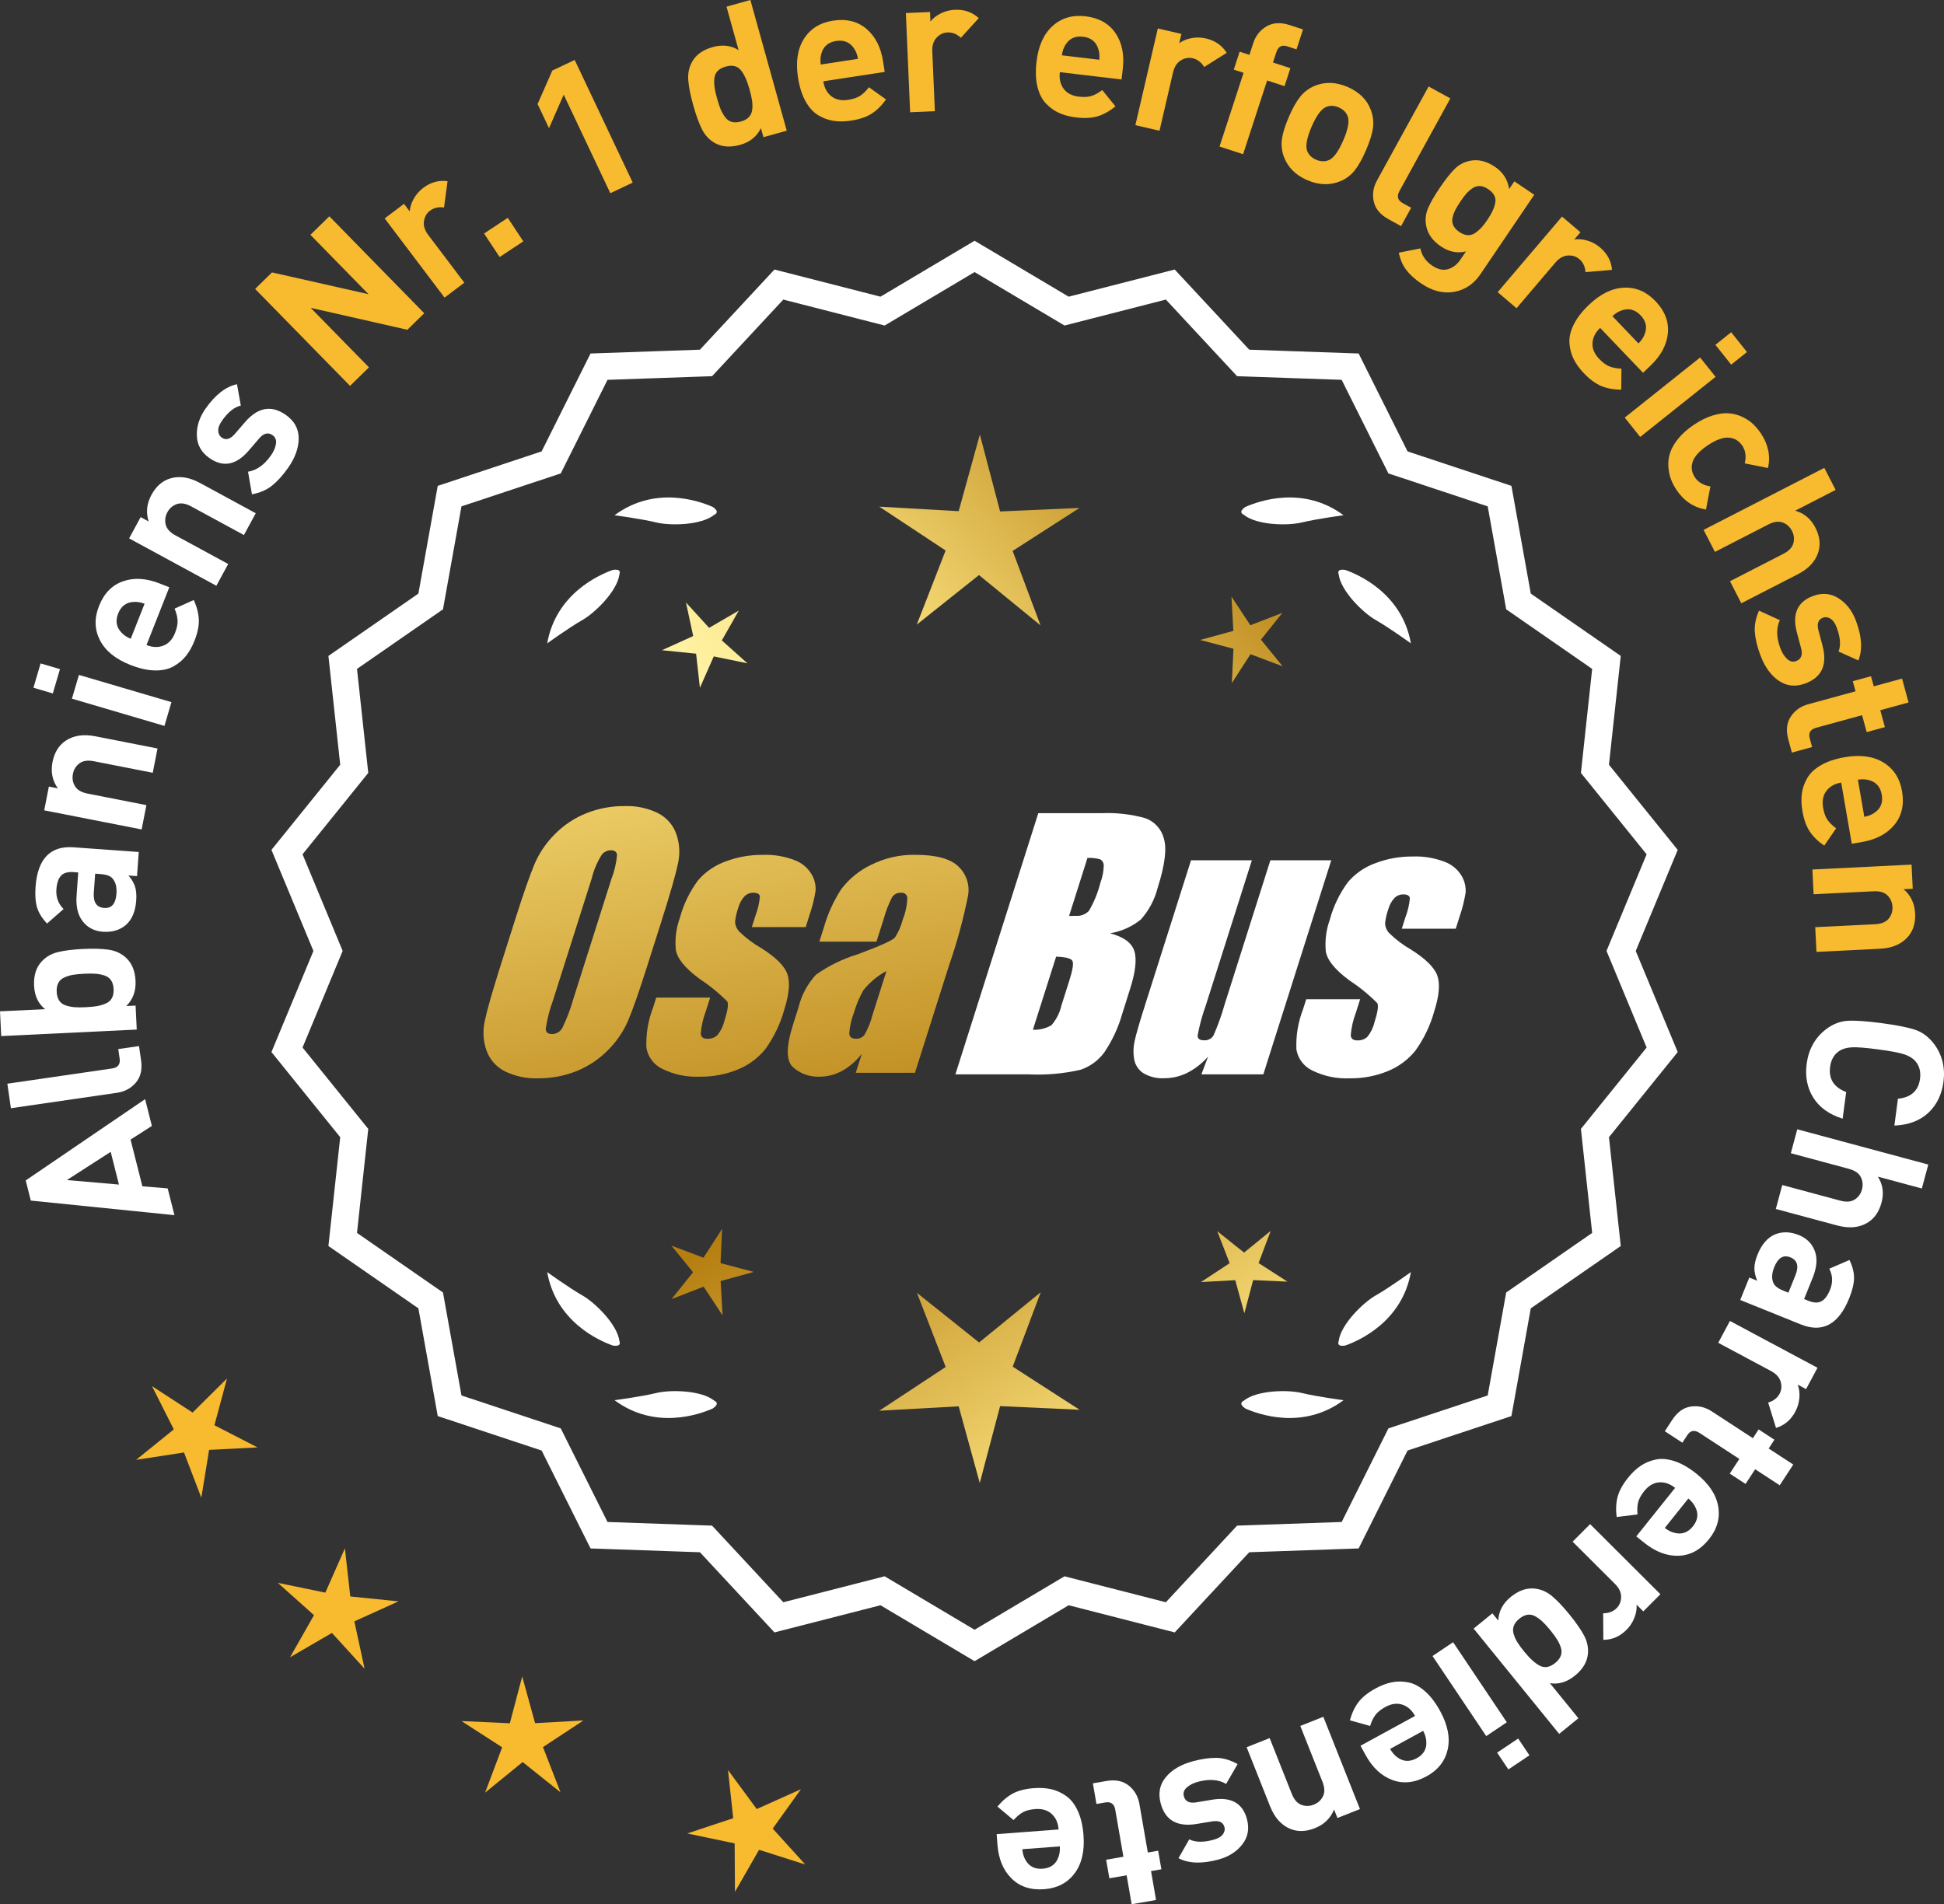 <?xml version="1.0" encoding="UTF-8"?>
<svg xmlns="http://www.w3.org/2000/svg" xmlns:xlink="http://www.w3.org/1999/xlink" id="Layer_2" data-name="Layer 2" viewBox="0 0 173.411 169.895">
  <rect x="0" y="0" width="173.411" height="169.895" fill="#333333" stroke="none"/>
  <defs>
    <style>
      .cls-1 {
        fill: url(#linear-gradient-8);
      }

      .cls-2 {
        fill: url(#linear-gradient-7);
      }

      .cls-3 {
        fill: url(#linear-gradient-5);
      }

      .cls-4 {
        fill: url(#linear-gradient-6);
      }

      .cls-5 {
        fill: url(#linear-gradient-9);
      }

      .cls-6 {
        fill: url(#linear-gradient-4);
      }

      .cls-7 {
        fill: url(#linear-gradient-3);
      }

      .cls-8 {
        fill: url(#linear-gradient-2);
      }

      .cls-9 {
        fill: url(#linear-gradient);
      }

      .cls-10 {
        fill: #f8ba2f;
      }

      .cls-11 {
        stroke: #fff;
        stroke-miterlimit: 10;
        stroke-width: .622px;
      }

      .cls-11, .cls-12 {
        fill: #fff;
      }
    </style>
    <linearGradient id="linear-gradient" x1="113.289" y1="194.468" x2="61.864" y2="111.948" gradientUnits="userSpaceOnUse">
      <stop offset="0" stop-color="#f9df7b"></stop>
      <stop offset=".279" stop-color="#b57e10"></stop>
      <stop offset=".323" stop-color="#c89d38"></stop>
      <stop offset=".417" stop-color="#efda86"></stop>
      <stop offset=".46" stop-color="#fff3a6"></stop>
      <stop offset=".642" stop-color="#f9df7b"></stop>
      <stop offset="1" stop-color="#b57e10"></stop>
    </linearGradient>
    <linearGradient id="linear-gradient-2" x1="126.536" y1="186.212" x2="75.111" y2="103.692" xlink:href="#linear-gradient"></linearGradient>
    <linearGradient id="linear-gradient-3" x1="148.063" y1="172.796" x2="96.638" y2="90.277" xlink:href="#linear-gradient"></linearGradient>
    <linearGradient id="linear-gradient-4" x1="47.851" y1="62.417" x2="79.544" y2="233.436" gradientUnits="userSpaceOnUse">
      <stop offset="0" stop-color="#f9df7b"></stop>
      <stop offset=".279" stop-color="#b57e10"></stop>
      <stop offset=".284" stop-color="#e5c25b"></stop>
      <stop offset=".286" stop-color="#f9df7b"></stop>
      <stop offset=".46" stop-color="#fff3a6"></stop>
      <stop offset=".642" stop-color="#f9df7b"></stop>
      <stop offset="1" stop-color="#b57e10"></stop>
    </linearGradient>
    <linearGradient id="linear-gradient-5" x1="60.359" y1="60.099" x2="92.052" y2="231.118" xlink:href="#linear-gradient-4"></linearGradient>
    <linearGradient id="linear-gradient-6" x1="72.984" y1="57.76" x2="104.677" y2="228.778" xlink:href="#linear-gradient-4"></linearGradient>
    <linearGradient id="linear-gradient-7" x1="52.298" y1="111.818" x2="118.074" y2="50.826" xlink:href="#linear-gradient"></linearGradient>
    <linearGradient id="linear-gradient-8" x1="30.079" y1="87.857" x2="95.855" y2="26.864" xlink:href="#linear-gradient"></linearGradient>
    <linearGradient id="linear-gradient-9" x1="37.135" y1="95.466" x2="102.911" y2="34.473" xlink:href="#linear-gradient"></linearGradient>
  </defs>
  <g id="Layer_1-2" data-name="Layer 1">
    <g>
      <g>
        <polygon class="cls-10" points="20.25 122.986 17.181 126.028 13.559 123.671 15.504 127.53 12.143 130.246 16.415 129.589 17.959 133.624 18.654 129.359 22.97 129.137 19.128 127.158 20.25 122.986"></polygon>
        <polygon class="cls-10" points="31.246 142.435 30.766 138.141 29.021 142.094 24.788 141.223 28.008 144.105 25.873 147.861 29.608 145.689 32.521 148.881 31.609 144.657 35.545 142.873 31.246 142.435"></polygon>
        <polygon class="cls-10" points="47.73 153.738 46.584 149.571 45.479 153.749 41.162 153.551 44.794 155.893 43.272 159.938 46.621 157.208 49.998 159.905 48.436 155.875 52.045 153.498 47.73 153.738"></polygon>
        <polygon class="cls-10" points="68.928 163.145 71.446 159.633 67.503 161.402 64.941 157.922 65.405 162.219 61.304 163.58 65.533 164.466 65.561 168.787 67.711 165.039 71.829 166.348 68.928 163.145"></polygon>
      </g>
      <path class="cls-11" d="M86.936,147.847l-8.345-4.961-9.405,2.409-6.61-7.111-9.703-.338-4.338-8.685-9.214-3.058-1.716-9.556-7.98-5.53,1.046-9.652-6.098-7.554,3.723-8.967-3.723-8.967,6.098-7.554-1.046-9.652,7.98-5.53,1.716-9.556,9.214-3.058,4.338-8.685,9.703-.338,6.61-7.111,9.405,2.409,8.345-4.961,8.345,4.961,9.405-2.409,6.61,7.111,9.703.338,4.338,8.685,9.214,3.058,1.716,9.556,7.98,5.53-1.046,9.652,6.098,7.554-3.723,8.967,3.723,8.967-6.098,7.554,1.046,9.652-7.98,5.53-1.716,9.556-9.214,3.058-4.338,8.685-9.703.338-6.61,7.111-9.405-2.409-8.345,4.961ZM78.866,140.97l8.07,4.797,8.07-4.797,9.095,2.329,6.392-6.877,9.383-.327,4.195-8.399,8.91-2.957,1.659-9.241,7.716-5.348-1.011-9.334,5.897-7.305-3.6-8.671,3.6-8.671-5.897-7.305,1.011-9.334-7.716-5.348-1.659-9.241-8.91-2.957-4.195-8.399-9.383-.327-6.392-6.877-9.095,2.329-8.07-4.797-8.07,4.797-9.095-2.329-6.392,6.877-9.383.327-4.195,8.399-8.91,2.957-1.659,9.241-7.716,5.348,1.011,9.334-5.897,7.305,3.6,8.671-3.6,8.671,5.897,7.305-1.011,9.334,7.716,5.348,1.659,9.241,8.91,2.957,4.195,8.399,9.383.327,6.392,6.877,9.095-2.329Z"></path>
      <g>
        <polygon class="cls-9" points="64.275 112.697 64.415 109.636 62.754 112.211 59.886 111.132 61.822 113.507 59.91 115.901 62.767 114.794 64.452 117.353 64.282 114.294 67.237 113.481 64.275 112.697"></polygon>
        <polygon class="cls-8" points="92.836 115.293 87.337 119.775 81.794 115.347 84.358 121.961 78.434 125.864 85.517 125.471 87.398 132.311 89.212 125.453 96.299 125.777 90.337 121.932 92.836 115.293"></polygon>
        <polygon class="cls-7" points="112.271 112.687 113.35 109.819 110.975 111.755 108.581 109.843 109.688 112.7 107.129 114.385 110.189 114.215 111.001 117.17 111.785 114.208 114.846 114.348 112.271 112.687"></polygon>
      </g>
      <g>
        <path class="cls-12" d="M110.944,124.972c-.114.057-.184.124-.207.201-.001.001-.002.002-.003.003.001 0.0.001 0.0.002.001-.036.131.066.291.35.488,1.179.524,5.149,1.947,8.764-.74,0,0-2.348-.308-3.726-.643-1.249-.304-4.027-.256-5.179.691Z"></path>
        <path class="cls-12" d="M119.404,119.933c0.0.001-0.0.003,0,.004.001-0.0.001-0.0.002-.001.063.12.248.166.589.115,1.217-.428,5.08-2.121,5.862-6.557,0,0-1.918,1.389-3.15,2.091-1.117.637-3.103,2.579-3.29,4.059-.043.12-.049.217-.013.288Z"></path>
      </g>
      <g>
        <path class="cls-12" d="M63.725,124.972c.114.057.184.124.207.201.001.001.002.002.003.003-.001 0-.001 0-.002.001.036.131-.066.291-.35.488-1.179.524-5.149,1.947-8.764-.74,0,0,2.348-.308,3.726-.643,1.249-.304,4.027-.256,5.179.691Z"></path>
        <path class="cls-12" d="M55.265,119.933c-0.0.001 0.0.003,0,.004-.001-0-.001-0-.002-.001-.063.12-.248.166-.589.115-1.217-.428-5.08-2.121-5.862-6.557,0,0,1.918,1.389,3.15,2.091,1.117.637,3.103,2.579,3.29,4.059.043.12.049.217.013.288Z"></path>
      </g>
      <g>
        <path class="cls-12" d="M63.725,45.924c.114-.057.184-.124.207-.201.001-.001.002-.002.003-.003-.001-0-.001-0-.002-.001.036-.131-.066-.291-.35-.488-1.179-.524-5.149-1.947-8.764.74,0,0,2.348.308,3.726.643,1.249.304,4.027.256,5.179-.691Z"></path>
        <path class="cls-12" d="M55.265,50.963c-0-.001 0-.003,0-.004-.001 0-.001 0-.002.001-.063-.12-.248-.166-.589-.115-1.217.428-5.08,2.121-5.862,6.557,0,0,1.918-1.389,3.15-2.091,1.117-.637,3.103-2.579,3.29-4.059.043-.12.049-.217.013-.288Z"></path>
      </g>
      <g>
        <path class="cls-12" d="M110.944,45.924c-.114-.057-.184-.124-.207-.201-.001-.001-.002-.002-.003-.003.001-0.0.001-0.0.002-.001-.036-.131.066-.291.35-.488,1.179-.524,5.149-1.947,8.764.74,0,0-2.348.308-3.726.643-1.249.304-4.027.256-5.179-.691Z"></path>
        <path class="cls-12" d="M119.404,50.963c0-.001-0-.003,0-.004.001 0.0.001 0.0.002.001.063-.12.248-.166.589-.115,1.217.428,5.08,2.121,5.862,6.557,0,0-1.918-1.389-3.15-2.091-1.117-.637-3.103-2.579-3.29-4.059-.043-.12-.049-.217-.013-.288Z"></path>
      </g>
      <g id="Group_4" data-name="Group 4">
        <g id="Group_1" data-name="Group 1">
          <path id="Path_1" data-name="Path 1" class="cls-6" d="M57.777,86.055c-.743,2.341-1.321,3.999-1.734,4.975-.429.998-1.045,1.904-1.814,2.67-.793.803-1.741,1.435-2.787,1.858-1.09.438-2.256.658-3.431.648-1.017.039-2.027-.171-2.945-.611-.769-.376-1.363-1.035-1.657-1.839-.308-.854-.365-1.778-.165-2.663.198-.958.677-2.638,1.438-5.039l1.265-3.987c.743-2.341,1.321-3.999,1.734-4.975.429-.998,1.045-1.904,1.814-2.67.793-.803,1.741-1.435,2.787-1.858,1.091-.437,2.256-.656,3.431-.646,1.017-.039,2.027.171,2.945.611.768.377,1.362,1.036,1.657,1.84.308.854.365,1.778.165,2.663-.198.958-.677,2.637-1.438,5.037l-1.266,3.986ZM54.552,78.396c.255-.669.42-1.369.49-2.082-.014-.303-.197-.454-.548-.454-.305.003-.593.136-.794.366-.426.665-.737,1.397-.922,2.166l-3.456,10.883c-.3.811-.515,1.65-.64,2.506,0,.319.194.476.565.476.383-.001.734-.212.915-.548.408-.836.739-1.708.988-2.604l3.398-10.71.003.003Z"></path>
          <path id="Path_2" data-name="Path 2" class="cls-3" d="M71.875,82.713h-4.81l.329-1.035c.208-.538.339-1.102.391-1.676-.018-.234-.216-.351-.592-.351-.295-.003-.578.115-.785.325-.254.277-.438.611-.538.973-.15.416-.25.849-.298,1.289.015.339.158.661.399.9.569.552,1.206,1.031,1.894,1.425,1.317.827,2.106,1.604,2.367,2.33.259.728.172,1.789-.271,3.182-.35,1.263-.919,2.454-1.683,3.518-.654.81-1.504,1.439-2.469,1.829-1.077.439-2.23.656-3.393.64-1.148.051-2.29-.186-3.322-.691-.755-.353-1.289-1.052-1.43-1.873-.055-1.217.143-2.433.582-3.57l.293-.922h4.808l-.384,1.21c-.246.642-.398,1.316-.454,2.001.022.307.216.461.574.461.33.02.655-.092.903-.311.308-.381.527-.826.64-1.302.289-.911.373-1.482.251-1.712-.764-.766-1.605-1.451-2.509-2.045-1.291-.958-1.987-1.829-2.088-2.612-.083-.943.039-1.893.359-2.784.329-1.218.883-2.363,1.634-3.376.659-.761,1.503-1.338,2.45-1.676,1.062-.401,2.19-.6,3.325-.589.978-.037,1.953.127,2.864.483.631.24,1.16.689,1.498,1.273.258.444.376.955.34,1.467-.114.719-.291,1.427-.53,2.114l-.348,1.111v-.008Z"></path>
          <path id="Path_3" data-name="Path 3" class="cls-4" d="M78.185,84.012h-5.095l.406-1.28c.343-1.213.869-2.366,1.559-3.42.686-.899,1.573-1.626,2.59-2.122,1.245-.636,2.629-.953,4.027-.922,1.836,0,3.11.347,3.822,1.042.696.657,1.021,1.616.867,2.561-.422,2.122-.99,4.212-1.701,6.255l-3.043,9.588h-5.279l.542-1.701c-.481.626-1.083,1.149-1.771,1.536-.626.339-1.326.515-2.038.512-.862.033-1.703-.275-2.341-.856-.611-.57-.611-1.82,0-3.75l.498-1.571c.264-1.09.8-2.096,1.558-2.923,1.131-.798,2.383-1.411,3.707-1.814,2.019-.75,3.134-1.252,3.343-1.508.313-.488.546-1.023.691-1.584.247-.621.386-1.28.41-1.948-.017-.269-.248-.473-.517-.457-.011.001-.021.002-.032.003-.317-.024-.622.121-.805.381-.322.631-.577,1.295-.761,1.979l-.638,1.997ZM79.076,86.631c-.793.427-1.493,1.009-2.056,1.712-.356.627-.637,1.293-.838,1.986-.24.612-.383,1.257-.424,1.913.033.285.223.432.582.432.297.022.586-.104.772-.337.316-.559.557-1.156.717-1.778l1.247-3.928Z"></path>
        </g>
        <g id="Group_3" data-name="Group 3">
          <path id="Path_7" data-name="Path 7" class="cls-12" d="M92.613,72.551h5.641c1.319-.059,2.639.092,3.91.446.817.29,1.437.967,1.654,1.807.278.907.098,2.367-.542,4.379-.264,1.057-.78,2.035-1.503,2.849-.794.644-1.742,1.07-2.751,1.236,1.207.319,1.928.841,2.162,1.576s.11,1.862-.373,3.376l-.684,2.162c-.345,1.246-.89,2.429-1.613,3.501-.526.72-1.258,1.262-2.1,1.554-1.523.352-3.088.492-4.649.417h-6.541l7.396-23.304h-.007ZM94.211,85.349l-2.073,6.522c.579.032,1.154-.108,1.654-.402.44-.507.747-1.115.893-1.771l.691-2.173c.318-.999.411-1.603.278-1.814-.132-.212-.611-.329-1.445-.359l.003-.004ZM97.006,76.541l-1.642,5.183c.245-.011.435-.014.57-.014.446.042.887-.119,1.2-.44.459-.785.804-1.631,1.024-2.513.188-.49.289-1.008.3-1.532.004-.229-.116-.442-.314-.556-.368-.102-.75-.144-1.131-.126l-.007-.002Z"></path>
          <path id="Path_8" data-name="Path 8" class="cls-12" d="M118.753,76.754l-6.061,19.1h-5.523l.596-1.588c-.519.596-1.147,1.088-1.851,1.449-.638.318-1.342.484-2.056.483-.66.041-1.318-.12-1.885-.461-.422-.281-.712-.723-.801-1.222-.094-.527-.084-1.068.03-1.591.114-.552.428-1.65.951-3.288l4.09-12.884h5.428l-4.126,12.997c-.313.861-.551,1.747-.713,2.648,0,.278.183.417.56.417.344.031.676-.137.856-.432.396-.901.729-1.829.995-2.776l4.079-12.854h5.428l.003.003Z"></path>
          <path id="Path_9" data-name="Path 9" class="cls-12" d="M129.854,82.859h-4.81l.329-1.035c.208-.538.339-1.102.391-1.676-.018-.234-.216-.351-.592-.351-.295-.003-.578.115-.784.325-.254.277-.438.611-.538.973-.15.416-.249.848-.297,1.287.015.339.158.661.399.9.569.553,1.205,1.032,1.893,1.426,1.317.827,2.106,1.604,2.367,2.33.259.728.172,1.789-.271,3.182-.35,1.263-.919,2.454-1.683,3.518-.654.809-1.504,1.439-2.469,1.829-1.077.439-2.23.656-3.393.64-1.148.051-2.29-.186-3.322-.691-.755-.353-1.289-1.052-1.43-1.873-.055-1.217.143-2.433.582-3.57l.293-.922h4.81l-.384,1.211c-.246.642-.398,1.316-.454,2.001.022.307.216.461.574.461.33.02.655-.092.903-.311.308-.381.527-.826.64-1.302.289-.911.373-1.482.251-1.712-.764-.766-1.605-1.451-2.509-2.045-1.291-.958-1.987-1.829-2.088-2.612-.083-.943.039-1.893.359-2.784.329-1.218.883-2.363,1.634-3.376.659-.761,1.503-1.338,2.45-1.676,1.062-.401,2.19-.6,3.325-.589.978-.037,1.953.127,2.864.483.632.239,1.163.689,1.503,1.273.258.444.376.955.34,1.467-.114.719-.291,1.427-.53,2.114l-.351,1.108-.004-.005Z"></path>
        </g>
      </g>
      <g>
        <path class="cls-12" d="M12.944,98.065l.604,2.39-1.901,1.217,1.054,4.17,2.256.184.604,2.39-12.813-1.302-.454-1.797,10.651-7.252ZM9.873,102.769l-3.906,2.513,4.644.404-.737-2.917Z"></path>
        <path class="cls-12" d="M12.399,93.329l.182,1.245c.123.841-.032,1.514-.462,2.017-.431.504-.988.805-1.673.905l-9.472,1.378-.318-2.187,9.338-1.359c.527-.076.753-.373.678-.889l-.123-.841,1.851-.269Z"></path>
        <path class="cls-12" d="M7.409,84.667c.916-.044,1.673-.023,2.267.062.595.085,1.098.31,1.514.676.556.484.857,1.184.9,2.101.045.917-.232,1.668-.828,2.252l.832-.04.104,2.139-12.091.581-.106-2.208,4.025-.193c-.613-.481-.942-1.18-.986-2.097-.044-.917.188-1.643.695-2.178.378-.404.858-.677,1.441-.819.583-.141,1.327-.234,2.233-.277ZM8.528,86.877c-.267-.021-.605-.022-1.013-.002s-.743.053-1.008.099c-.265.047-.52.125-.764.233-.244.108-.424.27-.538.485s-.165.482-.148.799c.015.317.09.577.225.781.134.204.328.348.582.431.254.084.515.137.782.158.268.021.604.022,1.012.002.408-.02.744-.053,1.01-.1.264-.047.521-.125.77-.233.251-.109.433-.27.547-.486.116-.216.165-.482.149-.799-.015-.317-.089-.577-.225-.781-.135-.203-.332-.347-.591-.431-.259-.084-.523-.136-.79-.158Z"></path>
        <path class="cls-12" d="M12.378,76.013l-.155,2.154-.763-.055c.283.327.479.656.585.988.106.332.143.746.105,1.244-.07.983-.384,1.716-.941,2.199-.544.449-1.223.645-2.037.586-.745-.054-1.341-.358-1.783-.913-.443-.555-.628-1.329-.557-2.324l.147-2.052-.439-.032c-.486-.035-.85.07-1.089.314-.238.244-.379.654-.422,1.231-.048.689.165,1.273.642,1.751l-1.475,1.291c-.443-.464-.737-.937-.885-1.419-.147-.482-.194-1.096-.141-1.842.182-2.51,1.312-3.689,3.392-3.539l5.815.42ZM8.965,77.983l-.476-.034-.121,1.679c-.062.87.245,1.33.923,1.379.667.048,1.032-.374,1.097-1.267.043-.577-.067-1.022-.329-1.336-.176-.239-.54-.38-1.094-.42Z"></path>
        <path class="cls-12" d="M14.051,66.778l-.425,2.169-5.255-1.031c-.545-.106-.973-.043-1.284.19-.312.234-.506.545-.581.934-.079.4-.019.768.182,1.102.2.334.573.554,1.117.661l5.255,1.031-.425,2.168-8.691-1.704.415-2.119.801.157c-.489-.685-.647-1.467-.476-2.345.169-.856.559-1.49,1.17-1.901.705-.474,1.586-.607,2.644-.4l5.554,1.089Z"></path>
        <path class="cls-12" d="M5.35,59.699l-.639,2.169-1.728-.509.638-2.169,1.729.509ZM15.293,62.645l-.624,2.12-8.253-2.43.625-2.12,8.252,2.43Z"></path>
        <path class="cls-12" d="M15.103,52.395l-2.035,5.155c.549.216,1.054.233,1.516.05.462-.183.805-.559,1.029-1.128.167-.421.243-.791.229-1.108-.017-.317-.104-.671-.267-1.064l1.712-.769c.278.622.427,1.208.448,1.758.021.55-.109,1.179-.389,1.885-.207.527-.462.978-.763,1.354-.3.375-.675.686-1.127.935-.451.248-1.003.365-1.656.352-.652-.014-1.379-.179-2.18-.495-1.317-.52-2.219-1.253-2.704-2.201s-.515-1.963-.085-3.049c.445-1.128,1.159-1.864,2.142-2.207.981-.343,2.067-.28,3.259.19l.871.344ZM12.896,53.863c-.362-.131-.683-.184-.961-.16-.67.028-1.135.375-1.397,1.038-.262.664-.158,1.235.312,1.713.187.208.456.387.811.539l1.236-3.131Z"></path>
        <path class="cls-12" d="M22.813,45.793l-1.055,1.942-4.706-2.555c-.487-.265-.916-.333-1.282-.203-.367.129-.646.369-.835.717-.194.358-.246.727-.155,1.105s.381.7.869.965l4.705,2.555-1.054,1.942-7.783-4.227,1.029-1.897.718.39c-.263-.8-.18-1.593.247-2.38.417-.767.978-1.255,1.686-1.465.814-.241,1.695-.105,2.642.409l4.975,2.701Z"></path>
        <path class="cls-12" d="M25.494,37.015c.769.542,1.152,1.242,1.15,2.101-.003.859-.319,1.737-.953,2.635-.47.666-.946,1.192-1.424,1.576-.478.384-1.076.642-1.793.774l-.349-2.014c.768-.124,1.448-.608,2.042-1.451.249-.352.398-.697.45-1.035.051-.338-.049-.596-.298-.772-.399-.281-.802-.183-1.206.294l-.935,1.089c-1.119,1.292-2.284,1.51-3.498.654-.723-.51-1.097-1.178-1.122-2.008-.025-.829.236-1.633.784-2.411.869-1.232,1.802-1.955,2.798-2.167l.342,1.905c-.579.133-1.137.579-1.672,1.338-.242.343-.355.647-.342.913.013.267.117.468.312.605.361.254.745.152,1.154-.309l.915-1.061c1.15-1.337,2.365-1.556,3.644-.655Z"></path>
        <path class="cls-10" d="M37.845,27.947l-1.507,1.475-8.622-1.956,5.196,5.309-1.688,1.653-8.467-8.65,1.506-1.474,8.61,1.944-5.184-5.297,1.688-1.653,8.467,8.65Z"></path>
        <path class="cls-10" d="M39.923,16.166l-.313,2.347c-.493-.068-.91.027-1.255.287-.298.226-.477.538-.536.938-.06.401.068.809.381,1.224l3.219,4.259-1.763,1.333-5.341-7.066,1.724-1.302.512.678c.018-.354.132-.724.344-1.111.211-.387.498-.717.859-.991.669-.505,1.393-.704,2.17-.596Z"></path>
        <path class="cls-10" d="M46.682,21.535l-2.114,1.396-1.387-2.1,2.114-1.396,1.387,2.1Z"></path>
        <path class="cls-10" d="M56.44,16.292l-1.998.945-4.157-8.791-1.312,2.99-1.018-2.151,1.312-2.99,1.998-.945,5.176,10.941Z"></path>
        <path class="cls-10" d="M70.182,11.661l-2.08.578-.224-.802c-.368.75-.988,1.246-1.861,1.489-.896.249-1.66.186-2.294-.191-.478-.279-.851-.687-1.117-1.225-.268-.537-.523-1.248-.77-2.132-.244-.874-.391-1.609-.438-2.208-.05-.598.058-1.14.322-1.625.351-.65.966-1.098,1.851-1.344.873-.243,1.646-.151,2.316.273l-1.08-3.882,2.13-.593,3.244,11.661ZM66.863,7.979c-.222-.797-.486-1.376-.793-1.738-.306-.362-.754-.461-1.343-.297-.307.085-.544.216-.712.392-.169.177-.267.398-.293.664-.025.266-.019.532.021.798.038.266.111.595.222.988.108.393.216.713.319.961.104.247.237.481.398.701.16.22.359.362.595.426.236.064.506.053.812-.032.306-.085.543-.215.711-.392.169-.176.27-.398.3-.666.033-.268.027-.54-.015-.816-.042-.276-.115-.606-.222-.988Z"></path>
        <path class="cls-10" d="M78.918,6.415l-5.478.839c.09.583.329,1.027.721,1.334.391.307.888.414,1.493.322.448-.069.806-.189,1.071-.362s.528-.427.785-.765l1.526,1.091c-.396.554-.829.978-1.293,1.273-.465.295-1.073.5-1.823.615-.562.086-1.078.094-1.553.023-.476-.07-.934-.238-1.376-.503-.442-.264-.821-.682-1.138-1.253-.317-.571-.541-1.281-.671-2.133-.215-1.4-.035-2.548.539-3.445.573-.896,1.437-1.432,2.591-1.609,1.199-.184,2.194.063,2.985.738.792.676,1.284,1.646,1.478,2.912l.142.924ZM76.538,5.249c-.068-.379-.184-.683-.345-.91-.363-.564-.896-.792-1.602-.684s-1.146.485-1.323,1.131c-.085.265-.105.59-.058.972l3.327-.509Z"></path>
        <path class="cls-10" d="M87.308,1.617l-1.593,1.753c-.365-.336-.764-.495-1.193-.476-.375.016-.699.172-.976.468s-.405.704-.382,1.224l.229,5.333-2.208.094-.379-8.849,2.156-.093.036.849c.216-.282.521-.521.914-.72.395-.198.817-.308,1.271-.327.837-.036,1.545.212,2.124.743Z"></path>
        <path class="cls-10" d="M100.045,7.09l-5.503-.653c-.071.586.043,1.078.338,1.479.295.4.745.636,1.354.708.45.054.826.033,1.128-.062.304-.095.624-.271.962-.528l1.179,1.458c-.529.428-1.058.721-1.585.882-.525.16-1.167.195-1.921.105-.562-.067-1.063-.198-1.503-.392s-.836-.479-1.191-.852-.609-.877-.762-1.511c-.153-.634-.179-1.379-.077-2.235.167-1.407.646-2.465,1.438-3.176.792-.711,1.767-.997,2.926-.86,1.204.143,2.099.646,2.681,1.508.582.863.798,1.929.646,3.201l-.109.928ZM98.062,5.332c.034-.384.003-.707-.091-.969-.197-.64-.652-1.002-1.36-1.086-.709-.084-1.234.162-1.577.737-.153.233-.259.541-.314.921l3.343.397Z"></path>
        <path class="cls-10" d="M109.423,4.714l-2.003,1.263c-.263-.421-.604-.681-1.023-.778-.363-.084-.719-.021-1.065.189-.344.21-.576.57-.694,1.078l-1.206,5.2-2.152-.5,2.001-8.627,2.104.488-.192.828c.281-.214.64-.364,1.072-.449.433-.086.87-.078,1.312.025.815.19,1.434.618,1.848,1.284Z"></path>
        <path class="cls-10" d="M114.584,7.687l-1.552-.506-2.144,6.578-2.102-.685,2.144-6.578-.872-.285.521-1.6.873.284.343-1.051c.214-.657.608-1.154,1.185-1.492.574-.337,1.26-.376,2.057-.116l1.197.39-.581,1.778-.824-.269c-.483-.158-.81.016-.974.522l-.301.921,1.552.506-.521,1.6Z"></path>
        <path class="cls-10" d="M121.855,13.397c-.338.78-.676,1.384-1.015,1.811-.341.427-.766.747-1.276.958-.933.387-1.92.355-2.959-.095-1.03-.445-1.724-1.14-2.08-2.085-.192-.528-.248-1.061-.17-1.601.079-.54.286-1.195.619-1.965.332-.77.668-1.366,1.005-1.788.337-.422.763-.744,1.279-.966.933-.386,1.914-.357,2.943.088,1.062.459,1.76,1.156,2.096,2.092.191.527.25,1.059.172,1.593-.077.535-.281,1.187-.614,1.957ZM119.826,12.52c.438-1.009.564-1.732.383-2.169-.135-.343-.4-.6-.797-.77-.385-.167-.748-.182-1.092-.046-.441.167-.881.755-1.317,1.764-.44,1.02-.571,1.748-.39,2.184.137.343.397.597.782.764.395.171.764.189,1.106.053.443-.167.885-.759,1.324-1.779Z"></path>
        <path class="cls-10" d="M124.979,20.175l-1.103-.606c-.746-.409-1.188-.937-1.33-1.585-.144-.647-.049-1.273.285-1.879l4.607-8.389,1.938,1.064-4.542,8.27c-.257.467-.157.826.3,1.077l.745.409-.9,1.639Z"></path>
        <path class="cls-10" d="M132.073,24.447c-.604.891-1.392,1.422-2.362,1.593-.972.17-1.944-.075-2.92-.736-.583-.394-1.031-.802-1.349-1.222-.318-.42-.539-.933-.664-1.537l1.923-.382c.13.636.481,1.148,1.055,1.535.506.344.979.448,1.418.315.439-.134.804-.411,1.089-.834l.505-.746c-.771.189-1.518.039-2.241-.451-.731-.496-1.167-1.106-1.307-1.83-.102-.535-.051-1.051.156-1.548.207-.497.564-1.12,1.073-1.871.508-.75.952-1.312,1.335-1.683.381-.371.839-.608,1.374-.711.724-.139,1.456.042,2.198.544.723.489,1.143,1.151,1.263,1.985l.468-.69,1.773,1.201-4.787,7.065ZM132.685,19.604c.4-.591.636-1.11.704-1.555.07-.446-.14-.834-.626-1.165-.264-.178-.511-.274-.742-.286-.23-.013-.453.052-.665.195-.214.143-.399.305-.556.486-.158.181-.331.413-.521.694-.191.281-.341.529-.451.741-.111.213-.194.443-.253.692-.059.248-.038.481.061.698.1.218.28.416.543.594.263.177.514.272.752.284.239.011.463-.057.671-.203.209-.146.394-.308.556-.486.162-.178.338-.407.528-.689Z"></path>
        <path class="cls-10" d="M143.795,24.078l-2.36.201c-.04-.495-.224-.882-.552-1.161-.284-.242-.629-.349-1.033-.321-.403.029-.774.241-1.112.638l-3.459,4.064-1.683-1.433,5.74-6.744,1.645,1.4-.552.647c.349-.06.735-.029,1.159.094s.809.331,1.153.625c.64.543.99,1.207,1.054,1.99Z"></path>
        <path class="cls-10" d="M146.565,33.26l-3.829-4.005c-.426.407-.652.859-.68,1.355-.028.497.171.966.593,1.408.313.328.617.551.912.67.293.119.652.187,1.077.205l-.018,1.875c-.682-.007-1.277-.117-1.785-.329-.508-.212-1.024-.592-1.549-1.141-.392-.41-.694-.829-.91-1.259-.214-.43-.34-.901-.376-1.415-.037-.514.087-1.064.373-1.651.285-.587.74-1.178,1.362-1.773,1.023-.979,2.067-1.491,3.131-1.535,1.063-.044,1.998.355,2.804,1.199.839.876,1.208,1.833,1.109,2.868-.101,1.036-.613,1.997-1.538,2.881l-.677.646ZM146.156,30.641c.27-.274.453-.543.547-.806.255-.619.135-1.187-.359-1.703-.492-.516-1.056-.661-1.686-.435-.266.082-.542.252-.828.51l2.326,2.433Z"></path>
        <path class="cls-10" d="M146.309,38.985l-1.378-1.728,6.726-5.363,1.378,1.728-6.726,5.363ZM154.428,32.533l-1.409-1.768,1.408-1.124,1.409,1.768-1.408,1.123Z"></path>
        <path class="cls-10" d="M152.177,45.465c-1.098-.192-1.974-.778-2.63-1.757-.208-.311-.375-.636-.501-.975-.125-.339-.199-.715-.224-1.129s.028-.821.162-1.224c.133-.403.377-.822.732-1.258.355-.437.82-.847,1.395-1.232s1.132-.659,1.67-.822c.539-.163,1.017-.228,1.436-.194.418.033.815.138,1.193.315s.697.389.958.636c.262.248.497.527.705.838.663.988.876,2.019.64,3.091l-2.075-.41c.146-.616.073-1.141-.216-1.574-.29-.433-.685-.674-1.182-.723-.521-.046-1.155.181-1.898.679-.754.505-1.207,1.007-1.363,1.507-.143.478-.071.934.22,1.367.291.433.748.699,1.375.798l-.396,2.066Z"></path>
        <path class="cls-10" d="M155.331,53.823l-1.01-1.966,4.763-2.447c.495-.254.791-.569.891-.945s.06-.741-.122-1.094c-.187-.363-.461-.614-.825-.751-.364-.138-.794-.08-1.287.174l-4.764,2.447-1.01-1.965,10.767-5.532,1.01,1.966-3.613,1.857c.797.214,1.398.714,1.803,1.5.398.776.484,1.515.26,2.217-.26.809-.868,1.459-1.826,1.952l-5.035,2.587Z"></path>
        <path class="cls-10" d="M161.056,60.973c-.882.329-1.676.25-2.384-.236-.708-.486-1.253-1.244-1.638-2.274-.285-.764-.45-1.453-.498-2.064-.047-.612.078-1.251.373-1.917l1.859.849c-.329.704-.315,1.539.046,2.505.15.403.351.722.601.955.251.233.519.296.806.189.456-.17.603-.558.438-1.161l-.372-1.386c-.436-1.652.042-2.738,1.434-3.257.829-.309,1.592-.24,2.291.207s1.215,1.116,1.548,2.008c.527,1.412.597,2.59.211,3.532l-1.766-.793c.217-.552.163-1.264-.162-2.135-.146-.393-.333-.659-.561-.798-.227-.139-.451-.167-.675-.084-.414.154-.547.53-.396,1.127l.36,1.353c.454,1.705-.052,2.831-1.516,3.378Z"></path>
        <path class="cls-10" d="M159.842,67.143l-.317-1.164c-.223-.809-.15-1.49.217-2.042.365-.552.881-.92,1.549-1.103l4.23-1.158-.247-.901,1.623-.444.247.902,2.524-.691.583,2.132-2.524.691.412,1.509-1.623.444-.413-1.509-4.099,1.122c-.515.141-.703.457-.569.949l.212.771-1.805.494Z"></path>
        <path class="cls-10" d="M165.184,75.281l-.944-5.461c-.581.101-1.021.349-1.32.746-.3.397-.396.897-.293,1.5.077.447.204.801.382,1.064s.438.52.781.771l-1.061,1.547c-.562-.386-.994-.809-1.298-1.268-.305-.459-.52-1.063-.649-1.811-.098-.559-.115-1.076-.053-1.552.06-.476.219-.938.476-1.385.256-.447.666-.834,1.231-1.162.564-.328,1.27-.565,2.12-.712,1.395-.241,2.547-.084,3.454.472.907.556,1.46,1.409,1.658,2.56.207,1.195-.02,2.195-.68,2.999-.661.804-1.622,1.316-2.884,1.534l-.921.159ZM166.304,72.879c.377-.077.679-.198.903-.363.557-.372.773-.91.652-1.614-.122-.704-.508-1.137-1.156-1.301-.268-.08-.592-.093-.974-.039l.574,3.317Z"></path>
        <path class="cls-10" d="M162.035,84.93l-.11-2.208,5.349-.265c.554-.027.954-.192,1.201-.493.246-.302.359-.651.34-1.047-.021-.407-.168-.749-.443-1.025s-.689-.4-1.244-.372l-5.349.265-.108-2.208,8.847-.438.106,2.156-.815.04c.64.547.981,1.268,1.027,2.162.042.872-.185,1.581-.679,2.127-.57.63-1.394.971-2.468,1.024l-5.653.28Z"></path>
        <path class="cls-12" d="M164.368,99.807c-1.196-.376-2.068-1.001-2.615-1.874-.546-.873-.743-1.883-.591-3.029.171-1.281.734-2.297,1.691-3.05.624-.478,1.273-.737,1.947-.778.674-.042,1.691.028,3.051.208,1.36.181,2.359.38,3,.596.64.217,1.198.637,1.675,1.261.728.977,1.007,2.106.836,3.387-.152,1.146-.607,2.068-1.363,2.769-.757.699-1.762,1.074-3.014,1.125l.317-2.393c1.171-.118,1.828-.711,1.97-1.779.086-.64-.056-1.168-.423-1.583-.229-.259-.56-.46-.992-.604-.434-.144-1.205-.289-2.317-.437-1.112-.148-1.896-.209-2.351-.185-.455.025-.827.133-1.115.323-.463.304-.738.777-.823,1.417-.143,1.078.334,1.828,1.434,2.249l-.316,2.376Z"></path>
        <path class="cls-12" d="M158.408,107.863l.575-2.135,5.171,1.392c.536.144.968.111,1.294-.1.327-.211.543-.509.646-.892.105-.394.069-.764-.105-1.111-.178-.347-.534-.592-1.07-.736l-5.171-1.392.574-2.134,11.688,3.146-.575,2.134-3.923-1.056c.446.695.555,1.47.325,2.323-.228.843-.66,1.448-1.298,1.816-.736.424-1.625.496-2.663.216l-5.468-1.471Z"></path>
        <path class="cls-12" d="M155.234,115.983l.809-2.002.709.286c-.17-.398-.254-.772-.254-1.12.001-.348.094-.754.28-1.216.368-.914.892-1.516,1.571-1.804.654-.261,1.361-.239,2.117.067.694.28,1.167.752,1.418,1.415s.191,1.458-.183,2.383l-.769,1.907.409.166c.452.182.829.194,1.132.035.303-.159.562-.507.778-1.043.259-.641.235-1.262-.073-1.863l1.799-.778c.28.578.416,1.118.409,1.622-.009.504-.153,1.103-.433,1.797-.941,2.333-2.38,3.11-4.312,2.33l-5.408-2.182ZM159.089,115.155l.441.178.629-1.56c.327-.81.175-1.342-.455-1.596-.621-.25-1.098.04-1.433.87-.217.536-.248.993-.097,1.373.095.282.399.527.914.735Z"></path>
        <path class="cls-12" d="M158.425,127.398l-.699-2.262c.476-.144.814-.406,1.019-.786.177-.33.207-.689.095-1.077-.114-.388-.4-.706-.861-.951l-4.707-2.518,1.043-1.949,7.811,4.177-1.019,1.904-.749-.401c.132.328.185.712.155,1.152-.031.44-.152.86-.366,1.26-.395.739-.97,1.223-1.721,1.451Z"></path>
        <path class="cls-12" d="M148.507,127.693l.659-1.011c.458-.702,1.016-1.1,1.672-1.192s1.273.05,1.852.428l3.674,2.397.51-.783,1.41.92-.511.783,2.192,1.431-1.208,1.85-2.192-1.431-.854,1.31-1.41-.92.855-1.31-3.56-2.323c-.445-.291-.808-.223-1.086.204l-.438.669-1.565-1.022Z"></path>
        <path class="cls-12" d="M145.961,137.076l3.464-4.327c-.46-.368-.938-.533-1.434-.494s-.935.298-1.317.775c-.282.354-.464.684-.544.992-.078.307-.098.672-.059,1.095l-1.862.23c-.082-.676-.052-1.28.09-1.812.143-.532.451-1.094.926-1.687.354-.443.729-.799,1.127-1.068.397-.27.848-.457,1.354-.562.504-.104,1.066-.054,1.686.152s1.265.577,1.938,1.115c1.105.885,1.751,1.851,1.936,2.9.186,1.048-.087,2.027-.817,2.939-.757.947-1.656,1.44-2.696,1.478-1.039.039-2.06-.342-3.06-1.142l-.73-.584ZM148.503,136.323c.308.232.598.377.871.436.646.17,1.194-.024,1.641-.581.446-.558.514-1.134.207-1.729-.117-.253-.322-.505-.616-.754l-2.103,2.628Z"></path>
        <path class="cls-12" d="M143.023,146.304l-.016-2.368c.496-.001.897-.153,1.201-.458.265-.265.397-.6.402-1.004.003-.405-.18-.791-.549-1.159l-3.779-3.769,1.561-1.565,6.271,6.254-1.525,1.529-.603-.6c.034.352-.027.735-.184,1.148-.156.413-.394.78-.714,1.101-.592.594-1.28.891-2.066.892Z"></path>
        <path class="cls-12" d="M131.45,145.302l1.675-1.362.525.646c.038-.834.409-1.537,1.113-2.108.721-.586,1.447-.833,2.18-.741.549.065,1.053.29,1.513.676.46.386.979.935,1.558,1.648.571.704.999,1.32,1.283,1.849.284.529.4,1.068.352,1.619-.061.735-.446,1.392-1.159,1.971-.703.572-1.447.797-2.232.675l2.54,3.127-1.715,1.394-7.632-9.395ZM135.963,147.353c.521.642.996,1.067,1.422,1.277.424.209.875.121,1.35-.265.245-.2.412-.415.495-.644.085-.229.085-.471.004-.725-.083-.254-.195-.496-.337-.724-.142-.228-.341-.5-.598-.817s-.483-.568-.678-.753c-.194-.185-.41-.346-.645-.483-.236-.137-.475-.188-.716-.153s-.484.153-.732.354c-.245.2-.41.414-.494.644-.084.229-.088.472-.01.73.078.258.191.505.341.742.147.237.348.509.598.817Z"></path>
        <path class="cls-12" d="M127.785,147.748l1.837-1.231,4.79,7.144-1.836,1.231-4.791-7.144ZM133.548,156.37l1.878-1.259,1.004,1.496-1.878,1.26-1.004-1.497Z"></path>
        <path class="cls-12" d="M121.364,155.754l4.862-2.659c-.282-.517-.66-.853-1.132-1.008-.474-.155-.977-.085-1.515.208-.397.217-.691.453-.883.706s-.351.582-.477.987l-1.807-.504c.184-.656.444-1.202.78-1.638.337-.436.839-.836,1.504-1.2.498-.272.981-.456,1.451-.552.471-.096.96-.095,1.465.003.507.098,1.006.361,1.497.79.493.428.946,1.02,1.359,1.776.679,1.243.902,2.384.67,3.422-.233,1.038-.862,1.837-1.887,2.397-1.064.582-2.083.69-3.058.325-.974-.365-1.769-1.109-2.384-2.233l-.448-.82ZM123.999,156.037c.195.332.407.578.636.738.533.406,1.112.438,1.737.096.628-.343.914-.847.858-1.515-.01-.279-.103-.59-.277-.933l-2.954,1.615Z"></path>
        <path class="cls-12" d="M111.203,155.885l2.055-.814,1.974,4.978c.206.516.49.842.854.978.365.136.731.131,1.101-.016.379-.15.654-.4.828-.749.172-.349.156-.781-.049-1.298l-1.975-4.978,2.055-.815,3.266,8.233-2.008.796-.301-.759c-.312.782-.884,1.338-1.715,1.668-.812.322-1.556.336-2.233.044-.779-.337-1.367-1.006-1.764-2.007l-2.088-5.263Z"></path>
        <path class="cls-12" d="M103.538,160.897c-.243-.909-.088-1.692.462-2.35.553-.658,1.359-1.129,2.421-1.412.788-.211,1.49-.31,2.104-.298.613.012,1.237.197,1.872.555l-1.022,1.769c-.669-.396-1.501-.461-2.499-.195-.414.111-.752.28-1.008.507-.256.227-.345.488-.266.784.126.47.497.653,1.113.547l1.415-.237c1.688-.275,2.722.305,3.104,1.74.229.854.088,1.607-.425,2.26-.512.653-1.229,1.103-2.147,1.348-1.455.389-2.635.346-3.536-.128l.958-1.682c.53.269,1.243.284,2.142.044.405-.108.688-.269.849-.482.159-.213.21-.434.147-.664-.114-.427-.477-.594-1.084-.502l-1.382.229c-1.741.29-2.814-.321-3.218-1.832Z"></path>
        <path class="cls-12" d="M97.49,159.107l1.189-.206c.826-.144,1.497-.007,2.013.41.515.416.831.966.949,1.647l.749,4.321.922-.16.287,1.658-.922.16.447,2.58-2.177.377-.447-2.58-1.54.267-.288-1.658,1.541-.267-.727-4.187c-.091-.525-.387-.744-.891-.656l-.787.137-.319-1.843Z"></path>
        <path class="cls-12" d="M88.905,163.64l5.527-.416c-.044-.588-.25-1.049-.616-1.385-.366-.336-.854-.481-1.465-.436-.451.034-.816.127-1.096.279-.278.152-.559.386-.842.703l-1.438-1.205c.438-.522.9-.912,1.386-1.17.487-.258,1.109-.416,1.866-.473.565-.042,1.082-.011,1.55.096.469.107.913.309,1.332.607.421.298.768.744,1.038,1.337.273.593.441,1.319.506,2.178.105,1.413-.161,2.544-.802,3.393-.64.85-1.543,1.318-2.706,1.406-1.21.091-2.184-.231-2.92-.965-.738-.734-1.154-1.74-1.25-3.018l-.071-.932ZM91.189,164.986c.039.383.133.695.274.934.317.59.832.858,1.543.805.713-.054,1.182-.396,1.406-1.027.106-.258.15-.58.132-.964l-3.355.252Z"></path>
      </g>
      <g>
        <polygon class="cls-2" points="112.48 57.07 114.393 54.677 111.536 55.784 109.85 53.225 110.02 56.284 107.066 57.097 110.028 57.881 109.887 60.941 111.548 58.366 114.416 59.446 112.48 57.07"></polygon>
        <polygon class="cls-1" points="65.904 54.475 63.255 56.015 61.19 53.752 61.836 56.747 59.045 58.011 62.094 58.322 62.434 61.367 63.671 58.564 66.673 59.181 64.389 57.138 65.904 54.475"></polygon>
        <polygon class="cls-5" points="89.212 45.632 87.407 38.771 85.516 45.608 78.434 45.204 84.352 49.116 81.779 55.727 87.328 51.307 92.82 55.796 90.331 49.153 96.299 45.317 89.212 45.632"></polygon>
      </g>
    </g>
  </g>
</svg>
